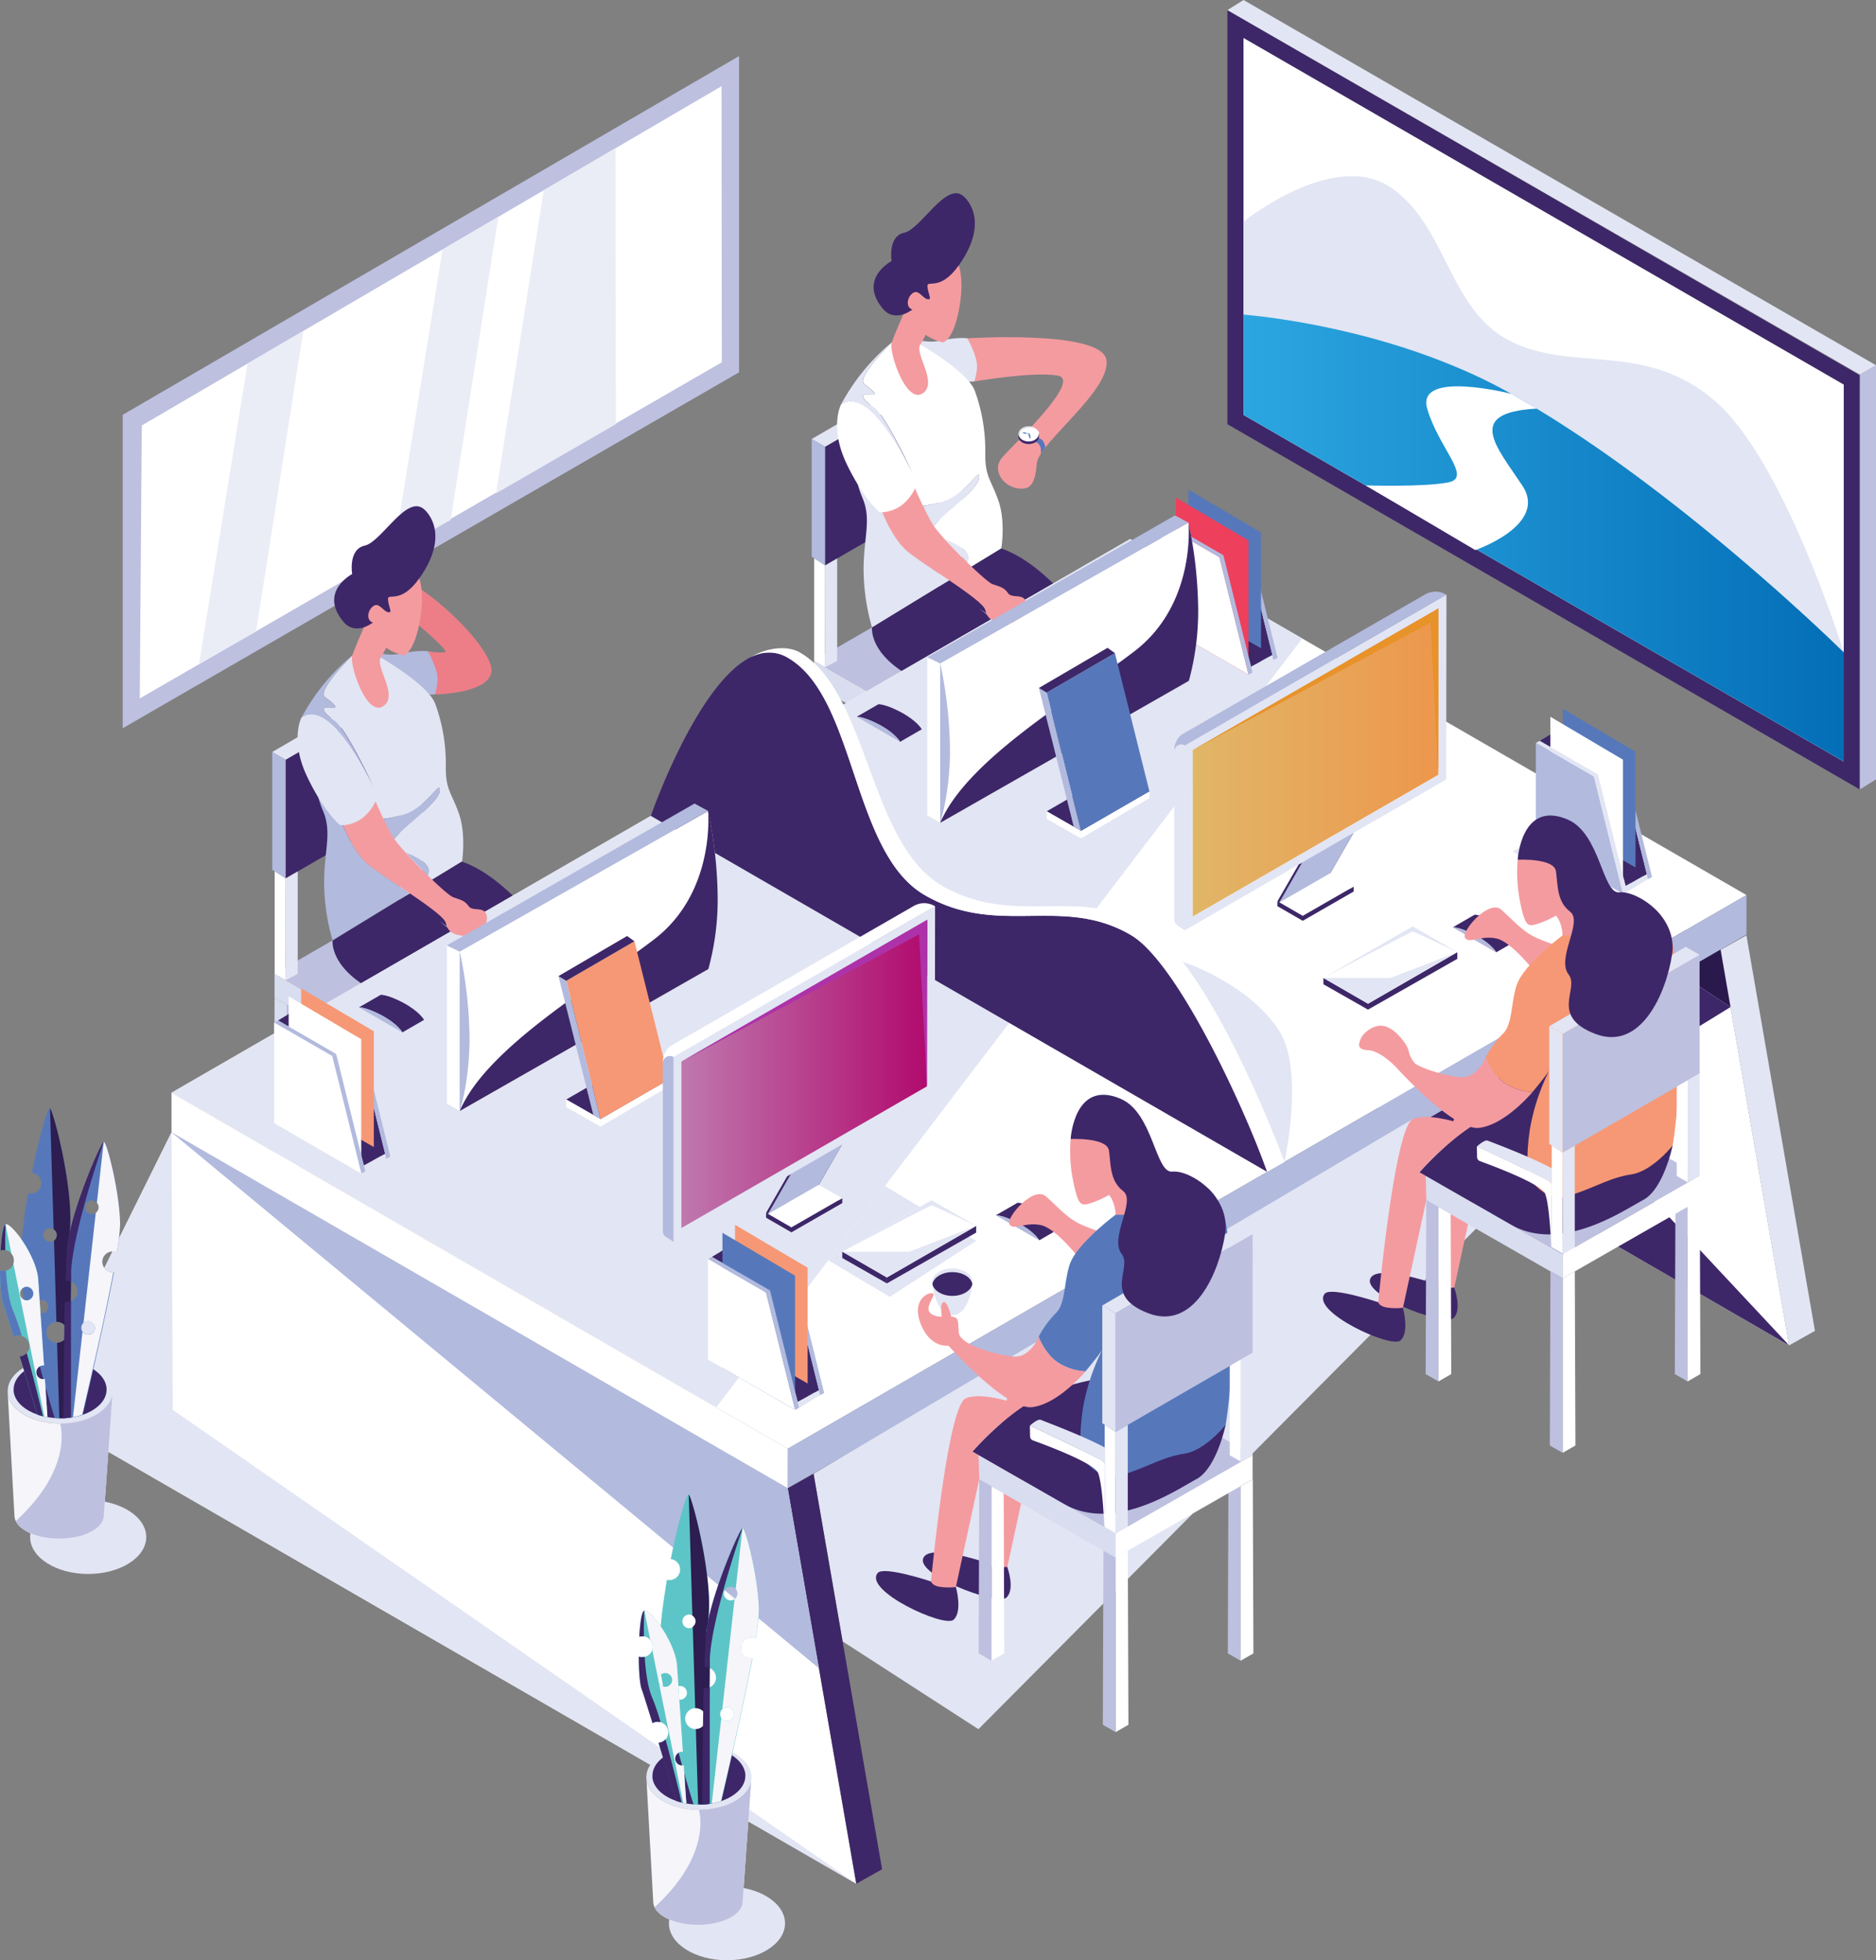 <svg xmlns="http://www.w3.org/2000/svg" xmlns:xlink="http://www.w3.org/1999/xlink" viewBox="0 0 729.29 761.77"><rect x="0" y="0" width="729.29" height="761.77" fill="#808080" stroke="none"/><defs><style>.cls-1{fill:#bdc0df;}.cls-2{fill:#fff;}.cls-3{fill:#eaecf6;}.cls-4{fill:#f49ba0;}.cls-5{fill:#d8ddef;}.cls-6{fill:#3d2768;}.cls-7{fill:#e2e5f3;}.cls-8{fill:#b2bade;}.cls-9{fill:#ed7e87;}.cls-10{fill:#2a194c;}.cls-11{fill:#5678bb;}.cls-12{fill:url(#名称未設定グラデーション_11);}.cls-13{fill:#ee3f5c;}.cls-14{fill:#f69875;}.cls-15{fill:url(#名称未設定グラデーション_39);}.cls-16{fill:#ad32aa;}.cls-17{fill:url(#名称未設定グラデーション_16);}.cls-18{fill:#e8922a;}.cls-19{fill:#f5f5fa;}.cls-20{fill:#5dc5c7;}.cls-21{fill:#2d1d50;}</style><linearGradient id="名称未設定グラデーション_11" x1="483.42" y1="208.98" x2="716.75" y2="208.98" gradientUnits="userSpaceOnUse"><stop offset="0" stop-color="#2ca6e0"/><stop offset="1" stop-color="#036eb7"/></linearGradient><linearGradient id="名称未設定グラデーション_39" x1="264.9" y1="417.35" x2="360.41" y2="417.35" gradientUnits="userSpaceOnUse"><stop offset="0" stop-color="#bf78ae"/><stop offset="1" stop-color="#b10b6e"/></linearGradient><linearGradient id="名称未設定グラデーション_16" x1="463.69" y1="296.29" x2="559.2" y2="296.29" gradientUnits="userSpaceOnUse"><stop offset="0" stop-color="#e1b667"/><stop offset="1" stop-color="#ed974d"/></linearGradient></defs><title>アセット 1</title><g id="レイヤー_2" data-name="レイヤー 2"><g id="Layer_1" data-name="Layer 1"><polygon class="cls-1" points="287.31 21.79 287.31 144.68 47.71 283 47.71 161.19 287.31 21.79"/><polygon class="cls-2" points="280.5 33.49 280.6 140.79 54.33 271.42 55.12 165.34 280.5 33.49"/><polygon class="cls-3" points="239.3 57.55 239.4 164.85 192.85 191.72 211.39 73.88 239.3 57.55"/><polygon class="cls-3" points="193.72 84.21 175.19 202.06 153.07 214.55 172.06 96.92 193.72 84.21"/><polygon class="cls-3" points="117.89 128.61 99.52 245.45 77.4 257.94 96.24 141.28 117.89 128.61"/><path class="cls-4" d="M376.09,131.47s51.88-3.32,54,8.29-26.32,32.49-27,40.17-2.14,10.64-7.5,9.85-10.45-6.94-5.82-12.22,30.9-29.85,21.49-31.59-32.55,2.27-32.55,2.27Z"/><polygon class="cls-1" points="422.95 256.83 369.7 287.27 316.45 256.83 369.7 226.09 422.95 256.83"/><polygon class="cls-5" points="316.45 256.83 316.45 266.13 369.7 296.62 369.7 287.27 316.45 256.83"/><polygon class="cls-6" points="373.96 142.86 320.73 173.61 320.73 219.73 373.97 188.99 373.96 142.86"/><polygon class="cls-7" points="373.96 142.86 368.6 139.76 315.54 170.61 320.73 173.61 373.96 142.86"/><polygon class="cls-8" points="315.54 170.61 315.54 216.35 320.73 219.73 320.73 173.61 315.54 170.61"/><polygon class="cls-7" points="373.97 188.99 373.97 228.81 369.31 231.23 369.31 191.68 373.97 188.99"/><polygon class="cls-2" points="365.07 194.12 365.07 228.81 369.31 231.23 369.31 191.67 365.07 194.12"/><polygon class="cls-7" points="325.45 217.02 325.45 256.84 320.79 259.26 320.73 219.73 325.45 217.02"/><polygon class="cls-2" points="316.49 216.97 316.49 256.83 320.73 259.25 320.73 219.73 316.49 216.97"/><path class="cls-7" d="M348.58,129.76s9.84,4.21,16.86,2.65,10.65-.94,10.65-.94,4.07,7.33,3.72,11.39-1.11,5.38-1.11,5.38-7.42.34-7.88.33-14.34-8.5-14.34-8.5Z"/><path class="cls-2" d="M388.12,194.54c-2.85-8.15-5.23-9.23-5.1-18.46A67.8,67.8,0,0,0,379,152c-2.55-7.4-21.24-18.14-21.24-18.14l-11.06-.81,0,0c-.74.73-13.88,13.85-10.68,16.2s5.93,4.58,2.27,4.1-4.06,1.09,1.36,4.92c4.24,3,12.1,19.17,15.34,26.15-4.43-9.15-17.75-34.23-28-27.19,0,0,.38,2.27,1,5.71,1.25,6.78,3.47,18.11,5.63,25.48l11.59,5L343.07,199s3.51,9.26,8.74,14.31c2.59,2.5,10,7.32,17,12-.66.53-1.29,1-1.86,1.4l2.06-1.26,8.72-5.32,11.52-7S391,202.68,388.12,194.54Zm-20.68,15.18c4.93,2,10.55,4.7,8.52,8.79C373,215.68,370,212.52,367.44,209.72ZM380.62,186c-.59,4.4-13.74,13.33-17.59,18.41a13.6,13.6,0,0,1-.77-1.17c-1.17-2-2.4-4.43-3.45-6.64h0a53.68,53.68,0,0,0,7.63-1.65C375.84,192.28,381.38,180.26,380.62,186Z"/><path class="cls-4" d="M351.21,122.11s-3.32,7.46-4.54,11,5.4,23.68,11.84,19.85-3-15.36-.78-19a36.63,36.63,0,0,0,3.07-6l-4-8.54-3.79-.83Z"/><path class="cls-4" d="M372.71,103.14s2.35,5.88,0,17.64-6.14,12.28-6.14,12.28a20.63,20.63,0,0,1-11.88-7.85c-5-6.65-3.94-11.09-3.94-11.09l2.1-11,12.67-3.65Z"/><path class="cls-6" d="M374.54,76.23s11.1,8.76-1.83,26.91c-7.56,10.61-12.54,5.1-12.15,8.36s1.9,5.1,0,4.77-3.5-4.11-5.85-2.28-2.48,5.74,0,6.27c0,0-6.76,5.51-11.61-.4-9.53-11.62,3.51-18.42,3.51-18.42s-1.63-9.61,4.9-11S367.74,70.36,374.54,76.23Z"/><path class="cls-4" d="M355.71,189.77s0,0,0,0a18,18,0,0,1-4.08,5.61,14.11,14.11,0,0,1-8.56,3.65l2.06-5.53,2.15-5.77Z"/><path class="cls-7" d="M355.27,185.19c-4-8.44-17.81-35.16-28.37-27.92a81.41,81.41,0,0,1,19.73-24.18c-.74.73-13.88,13.85-10.68,16.2s5.93,4.58,2.27,4.1-4.06,1.09,1.36,4.92C344,161.41,352.26,178.68,355.27,185.19Z"/><path class="cls-7" d="M368.81,225.39c-.66.53-1.29,1-1.86,1.4l-4.8,2.93h0L339,243.84a82.62,82.62,0,0,1-3.28-23.13c.13-12.41,3.13-19.08-.53-27.44a44.65,44.65,0,0,1-1.67-4.81l11.59,5L343.07,199s3.51,9.26,8.74,14.31C354.4,215.85,361.84,220.67,368.81,225.39Z"/><path class="cls-7" d="M380.62,186c-.59,4.4-13.74,13.33-17.59,18.41a13.6,13.6,0,0,1-.77-1.17c-1.17-2-2.4-4.43-3.45-6.64h0a53.68,53.68,0,0,0,7.63-1.65C375.84,192.28,381.38,180.26,380.62,186Z"/><path class="cls-2" d="M356.41,187.68a9.4,9.4,0,0,1-.7,2.09s0,0,0,0a18,18,0,0,1-4.08,5.61,14.11,14.11,0,0,1-8.56,3.65h0c-.74,0-1.19,0-1.19,0s-3.66-3-8.34-10.61A91.87,91.87,0,0,1,329,180c-4-8.54-3.92-15.09-3.22-18.92a14,14,0,0,1,1.13-3.79c10.56-7.24,24.34,19.48,28.37,27.92.49,1.05.83,1.81,1,2.2l.05.12A1.47,1.47,0,0,0,356.41,187.68Z"/><polygon class="cls-5" points="321.19 268.83 321.19 336.64 316.21 333.77 316.45 266.12 321.19 268.83"/><path class="cls-6" d="M339,243.84s-1.17,9.21,13,17.88,24.65,11.5,28.63,19.31l23.79-13.86s-2.23-10.27-9.37-17.86a111,111,0,0,0-14.42-12.8S409.34,255,412.14,263l17.94-10.67s-20-32.2-40.83-39.17Z"/><path class="cls-7" d="M376,218.51l-8.52-8.79a26.51,26.51,0,0,1,6.66,3.46C376.36,215.09,377.06,216.31,376,218.51Z"/><path class="cls-9" d="M169,269.87s20.24-.17,22-8.48-24-34-39.89-38.91-.24,10.65-.24,10.65,25,20,22.1,20.39a25.79,25.79,0,0,1-6.57-.42Z"/><polygon class="cls-1" points="213.23 378.46 159.99 408.9 106.73 378.46 159.98 347.72 213.23 378.46"/><polygon class="cls-5" points="106.73 378.46 106.73 387.76 159.98 418.25 159.99 408.9 106.73 378.46"/><polygon class="cls-6" points="164.25 264.49 111.02 295.24 111.02 341.36 164.26 310.62 164.25 264.49"/><polygon class="cls-7" points="164.25 264.49 158.88 261.39 105.82 292.24 111.02 295.24 164.25 264.49"/><polygon class="cls-8" points="105.82 292.24 105.82 337.98 111.02 341.36 111.02 295.24 105.82 292.24"/><polygon class="cls-7" points="164.26 310.62 164.26 350.44 159.59 352.86 159.59 313.31 164.26 310.62"/><polygon class="cls-2" points="155.36 315.75 155.36 350.45 159.59 352.86 159.59 313.3 155.36 315.75"/><polygon class="cls-7" points="115.74 338.65 115.74 378.47 111.07 380.89 111.02 341.36 115.74 338.65"/><polygon class="cls-2" points="106.77 338.6 106.77 378.47 111.01 380.88 111.02 341.36 106.77 338.6"/><path class="cls-8" d="M138.86,251.39s9.84,4.21,16.86,2.65,10.65-.94,10.65-.94,4.08,7.33,3.73,11.39-1.12,5.38-1.12,5.38-7.42.35-7.88.33-14.34-8.5-14.34-8.5Z"/><path class="cls-7" d="M178.41,316.17c-2.86-8.14-5.24-9.23-5.1-18.46a68,68,0,0,0-4.06-24.07C166.7,266.24,148,255.5,148,255.5L137,254.69l0,0c-.74.73-13.89,13.86-10.68,16.2s5.92,4.58,2.27,4.1-4.07,1.09,1.35,4.93c4.25,3,12.11,19.16,15.35,26.14-4.44-9.15-17.76-34.23-28-27.19,0,0,.37,2.27,1,5.71,1.26,6.78,3.47,18.11,5.63,25.48l11.59,5.05-2.06,5.53s3.52,9.26,8.74,14.31c2.59,2.5,10,7.32,17,12-.65.52-1.28,1-1.86,1.4l2.06-1.27,8.73-5.32,11.51-7S181.25,324.31,178.41,316.17Zm-20.69,15.18c4.94,2,10.55,4.7,8.52,8.79C163.33,337.31,160.25,334.15,157.72,331.35Zm13.18-23.71c-.58,4.4-13.74,13.33-17.59,18.41a13.6,13.6,0,0,1-.77-1.17c-1.17-2-2.39-4.43-3.45-6.63h0a55.36,55.36,0,0,0,7.63-1.66C166.13,313.91,171.67,301.89,170.9,307.64Z"/><path class="cls-4" d="M141.49,243.74s-3.32,7.46-4.54,10.95,5.4,23.69,11.85,19.85-3-15.36-.79-19a36.63,36.63,0,0,0,3.07-6l-4-8.53-3.8-.84Z"/><path class="cls-4" d="M163,224.77s2.35,5.88,0,17.64-6.14,12.28-6.14,12.28A20.66,20.66,0,0,1,145,246.84c-5-6.65-3.94-11.09-3.94-11.09l2.11-11,12.67-3.65Z"/><path class="cls-6" d="M164.82,197.87s11.1,8.75-1.83,26.9c-7.56,10.61-12.54,5.1-12.15,8.36s1.9,5.1,0,4.77-3.49-4.11-5.85-2.28-2.48,5.74,0,6.27c0,0-6.76,5.52-11.6-.4-9.54-11.62,3.51-18.41,3.51-18.41s-1.64-9.61,4.9-11.05S158,192,164.82,197.87Z"/><path class="cls-4" d="M146,311.4s0,0,0,0a18,18,0,0,1-4.08,5.61,14,14,0,0,1-8.56,3.65l2.06-5.53,2.16-5.77Z"/><path class="cls-8" d="M145.55,306.82c-4-8.44-17.81-35.16-28.36-27.92a81.57,81.57,0,0,1,19.73-24.18c-.74.73-13.89,13.86-10.68,16.2s5.92,4.58,2.27,4.1-4.07,1.09,1.35,4.93C134.25,283,142.54,300.31,145.55,306.82Z"/><path class="cls-8" d="M159.09,347c-.65.52-1.28,1-1.86,1.4l-4.79,2.92h0L129.3,365.47A82.62,82.62,0,0,1,126,342.34c.13-12.41,3.13-19.08-.52-27.44a42.35,42.35,0,0,1-1.68-4.81l11.59,5.05-2.06,5.53s3.52,9.26,8.74,14.31C144.68,337.48,152.12,342.3,159.09,347Z"/><path class="cls-8" d="M170.9,307.64c-.58,4.4-13.74,13.33-17.59,18.41a13.6,13.6,0,0,1-.77-1.17c-1.17-2-2.39-4.43-3.45-6.63h0a55.36,55.36,0,0,0,7.63-1.66C166.13,313.91,171.67,301.89,170.9,307.64Z"/><path class="cls-7" d="M146.69,309.31a9.22,9.22,0,0,1-.7,2.09s0,0,0,0a18,18,0,0,1-4.08,5.61,14,14,0,0,1-8.56,3.65h0c-.74,0-1.19,0-1.19,0s-3.65-3-8.34-10.61a92,92,0,0,1-4.54-8.48c-4-8.54-3.93-15.09-3.23-18.92a14.24,14.24,0,0,1,1.14-3.79c10.55-7.24,24.34,19.48,28.36,27.92.49,1.05.84,1.81,1,2.2l.06.12Z"/><polygon class="cls-1" points="111.47 390.46 111.47 458.27 116.45 455.4 116.22 393.19 111.47 390.46"/><polygon class="cls-5" points="111.47 390.46 111.47 458.27 106.5 455.4 106.74 387.75 111.47 390.46"/><path class="cls-6" d="M129.3,365.47s-1.17,9.21,13,17.88,24.66,11.5,28.63,19.32l23.79-13.87s-2.23-10.27-9.37-17.86a110.27,110.27,0,0,0-14.42-12.8s28.72,18.46,31.52,26.51L220.36,374s-20-32.2-40.83-39.17Z"/><path class="cls-8" d="M166.24,340.14l-8.52-8.79a26.5,26.5,0,0,1,6.67,3.46C166.64,336.72,167.34,337.94,166.24,340.14Z"/><path class="cls-6" d="M187.19,433.53s-3.56,8,11.52,17,19.5,6.62,22.29,3-12.49-22.07-12.49-22.07l-10.67-3.36Z"/><polygon class="cls-1" points="135.69 384.64 135.69 452.45 140.66 449.58 140.44 387.37 135.69 384.64"/><path class="cls-6" d="M144.06,457.19s-3.56,7.95,11.51,17,19.51,6.62,22.29,3-12.49-22.07-12.49-22.07l-10.67-3.36Z"/><polygon class="cls-2" points="668.88 369.13 695.52 522.82 376.04 338.37 429.32 230.83 668.88 369.13"/><polygon class="cls-7" points="705.56 517.19 695.52 522.82 668.88 369.13 678.92 363.5 705.56 517.19"/><polygon class="cls-10" points="429.32 230.83 672.73 391.35 668.88 369.13 429.32 230.83"/><polygon class="cls-2" points="66.65 424.67 306.24 562.99 678.92 347.82 439.32 209.49 66.65 424.67"/><path class="cls-7" d="M66.67,424.65S278.42,546.91,278.42,546.91L506.23,248.12l-66.91-38.63Z"/><polygon class="cls-2" points="66.67 424.65 66.67 440.05 306.23 578.35 306.26 562.98 66.67 424.65"/><polygon class="cls-8" points="306.23 578.35 678.93 363.18 678.94 347.81 306.26 562.98 306.23 578.35"/><path class="cls-7" d="M485.46,436.67,317.18,339.51l-51.5-29.73s11.39-32.8,26.71-51.24h0a57.32,57.32,0,0,1,4.44-4.78,14.07,14.07,0,0,1,9.46,1.86c26.62,15.37,24.7,75.73,53.19,92.21s53.24,0,79.86,15.35C457.52,373.66,475.74,412.88,485.46,436.67Z"/><path class="cls-6" d="M492.62,455.41,338.74,366.56,253,317.05s17.76-51.11,38.75-61.62l.07,0a18,18,0,0,1,5-1.65,14.07,14.07,0,0,1,9.46,1.86c26.62,15.37,24.7,75.73,53.19,92.21s53.24,0,79.86,15.35c18.18,10.49,36.4,49.71,46.12,73.5C489.84,447.44,492.5,455,492.62,455.41Z"/><polygon class="cls-6" points="672.73 391.35 609.12 430.45 695.52 522.82 548.97 438.21 652.85 378.24 672.73 391.35"/><polygon class="cls-7" points="322 489.75 345.89 503.98 379.48 482.2 344.01 460.88 326.39 483.99 324.11 486.98 322 489.75"/><path class="cls-7" d="M499.34,451.56s7.79-35.48-1.95-50.79c-11.93-18.77-37.68-27.06-37.68-27.06l10.36,24.55Z"/><path class="cls-2" d="M499.34,451.56l-6.72,3.85c-9.22-25.71-35.1-81.75-53.28-92.24-26.62-15.36-51.38,1.12-79.86-15.35S332.91,271,306.29,255.61a14.07,14.07,0,0,0-9.46-1.86,18,18,0,0,0-5,1.65h0l.47-.26h0c5.18-3.07,13.29-4.69,18.69-1.56,26.63,15.37,26.73,74.13,55.21,90.6s53.47-.36,79.34,15.67S498.93,450.37,499.34,451.56Z"/><path class="cls-4" d="M181.8,363.89c-4.79-.52-7.49-1-8.49-5.22-.51-2.09-7-6.75-14-11.51a1.37,1.37,0,0,0-.2-.13c-7-4.73-14.41-9.55-17-12-5.1-4.94-8.57-13.88-8.74-14.3h0a14,14,0,0,0,8.56-3.65,18,18,0,0,0,4.08-5.61c.1.23,1.4,3.28,3.1,6.83h0c1.06,2.2,2.28,4.6,3.45,6.63a13.6,13.6,0,0,0,.77,1.17c1,1.42,2.58,3.26,4.41,5.3,2.53,2.8,5.61,6,8.52,8.79.6.58,1.19,1.16,1.78,1.7,3.75,3.57,7,6.33,8,6.72,2.79,1.05,4.53,1.22,6.1,3.49s6.1,0,7,3.48S186.6,364.42,181.8,363.89Z"/><path class="cls-4" d="M391.52,242.26c-4.8-.52-7.49-1-8.5-5.22-.5-2.09-7-6.75-14-11.51l-.2-.14c-7-4.72-14.41-9.54-17-12-5.1-4.94-8.57-13.88-8.74-14.3h0a14.11,14.11,0,0,0,8.56-3.65,18,18,0,0,0,4.08-5.61c.1.23,1.4,3.28,3.1,6.82h0c1.05,2.21,2.28,4.61,3.45,6.64a13.6,13.6,0,0,0,.77,1.17,64.88,64.88,0,0,0,4.41,5.3c2.53,2.8,5.6,6,8.52,8.79.59.58,1.19,1.16,1.77,1.7,3.76,3.56,7,6.32,8,6.72,2.79,1,4.53,1.22,6.09,3.49s6.11,0,7.05,3.48S396.31,242.78,391.52,242.26Z"/><path class="cls-7" d="M403.74,167.81a4.21,4.21,0,0,0-3.6-1.71c-2.18,0-4,1.32-4,3a1.86,1.86,0,0,0,.06.48,1.18,1.18,0,0,0,.11.35,2.24,2.24,0,0,1-.33-.78,2,2,0,0,1-.06-.49c0-1.63,1.78-3,4-3A4,4,0,0,1,403.74,167.81Z"/><path class="cls-2" d="M403.89,168.61a2.53,2.53,0,0,1-.33,1.19,3.79,3.79,0,0,1-2.54,1.66,5.62,5.62,0,0,1-1.1.11,4.74,4.74,0,0,1-2.66-.77,3.29,3.29,0,0,1-.81-.76h0c0-.06-.07-.1-.09-.15a1.18,1.18,0,0,1-.11-.35,1.86,1.86,0,0,1-.06-.48c0-1.63,1.78-3,4-3a4.21,4.21,0,0,1,3.6,1.71A2.15,2.15,0,0,1,403.89,168.61Z"/><path class="cls-11" d="M402.58,171.77s2.6.62,2,4.59c0,0,1.44-2,1.77-2.45,0,0-.16-3.24-2.79-3.75Z"/><path class="cls-6" d="M403.89,168.61v1c0,1.63-1.77,2.95-4,2.95s-4-1.32-4-2.95v-1a2,2,0,0,0,.06.49,2.44,2.44,0,0,0,.42.93h0a3.29,3.29,0,0,0,.81.76,4.74,4.74,0,0,0,2.66.77,5.62,5.62,0,0,0,1.1-.11,3.79,3.79,0,0,0,2.54-1.66,2.53,2.53,0,0,0,.33-1.19Z"/><path class="cls-11" d="M396.76,171.35s-.69-.37-1.05,0l.58-.6A2.85,2.85,0,0,0,396.76,171.35Z"/><path class="cls-11" d="M397.52,168.07a2.17,2.17,0,0,1,.66-.06,1.55,1.55,0,0,1,.63.16,1.63,1.63,0,0,0,.61.23,4.82,4.82,0,0,0,.66,0h.09l.07.14a3.52,3.52,0,0,1,.33,2h-.05a3.49,3.49,0,0,1-.68-1.91l.15.15a3.46,3.46,0,0,0-.6-.25,1.77,1.77,0,0,0-.65,0,1.37,1.37,0,0,1-.64-.1,2.14,2.14,0,0,1-.6-.31Z"/><path class="cls-6" d="M723,306.79,477.15,164.85V3.92L723,145.85ZM483.42,161.23l233.33,134.7V149.47L483.42,14.78Z"/><polygon class="cls-2" points="483.42 14.78 483.42 161.23 716.75 295.93 716.75 149.47 483.42 14.78"/><polygon class="cls-1" points="723.02 306.79 729.29 302.87 729.29 141.94 723.02 145.56 723.02 306.79"/><polygon class="cls-7" points="729.29 141.94 483.42 0 477.15 3.92 723.02 145.56 729.29 141.94"/><path class="cls-12" d="M716.75,253.46v42.47L483.42,161.23v-39a81.17,81.17,0,0,1,15.15.26c17.27,1.57,48.44,7.85,89,30.53,63.11,35.32,128.17,99.41,129.19,100.41Z"/><path class="cls-2" d="M587.55,153.05s-37.12-9.48-32.73,5.74,17.44,26.66,8.47,28.61-32.39,1.24-32.39,1.24l42.62,25.13S602,204,591.77,188.64s-22.31-28.35,5.66-29.85Z"/><path class="cls-7" d="M716.74,253.45c-1-1-66.08-65.09-129.19-100.41-40.54-22.68-86.86-29.23-104.13-30.79V86.12s35-28.19,57.13-13.34,22.42,48,47,60,52.07-.24,79.09,23C693.46,178.72,716.38,252.3,716.74,253.45Z"/><polygon class="cls-7" points="327.56 637.86 380.36 671.97 594.15 457 549.21 434.87 316.27 572.72 327.56 637.86"/><polygon class="cls-6" points="461.21 197.76 483.8 210.8 495.11 256.43 461.21 236.88 461.21 197.76"/><polygon class="cls-8" points="461.21 197.76 462.75 196.98 485.33 210.02 483.8 210.8 461.21 197.76"/><polygon class="cls-8" points="483.8 210.8 495.11 256.43 496.65 255.65 485.33 210.02 483.8 210.8"/><polygon class="cls-11" points="462 201.99 462 190.26 490.22 206.93 490.22 259.07 462 242.76 462 201.99"/><polygon class="cls-6" points="453.01 202.72 461.21 197.76 461.21 207.45 453.01 202.72"/><polygon class="cls-7" points="486.34 259.1 494.6 254.45 495.1 256.41 486.93 261.41 486.34 259.1"/><polygon class="cls-6" points="494.62 254.47 483.62 248.12 484.06 249.88 486.34 259.07 494.62 254.47"/><polygon class="cls-13" points="457.11 205.09 457.11 193.35 485.33 210.02 485.33 262.17 457.11 245.85 457.11 205.09"/><polygon class="cls-2" points="451.47 203.5 474.06 216.54 485.37 262.17 451.47 242.62 451.47 203.5"/><polygon class="cls-8" points="474.06 216.54 485.37 262.17 486.91 261.39 475.6 215.76 474.06 216.54"/><polygon class="cls-8" points="451.47 203.5 453.01 202.72 475.6 215.76 474.06 216.54 451.47 203.5"/><path class="cls-7" d="M182.52,403.24c0,17.06-3.79,28.49-3.79,28.49V369.81A168.94,168.94,0,0,1,182.52,403.24Z"/><polygon class="cls-2" points="178.74 431.74 173.71 428.86 173.71 367.39 178.74 369.81 178.74 431.74"/><polygon class="cls-8" points="275.24 315.11 178.74 369.81 173.71 367.39 270 312.27 275.24 315.11"/><path class="cls-7" d="M182.52,403.24c0,17.06-3.79,28.49-3.79,28.49V369.81A168.94,168.94,0,0,1,182.52,403.24Z"/><path class="cls-2" d="M279,348.53a102.4,102.4,0,0,1-3.61,28l-.15.51v-.37l-96.52,55.09v0c.22-.69,3.77-11.93,3.77-28.46a169.36,169.36,0,0,0-3.77-33.43l96.51-54.7A169.33,169.33,0,0,1,279,348.53Z"/><path class="cls-8" d="M182.52,403.24c0,17.06-3.79,28.49-3.79,28.49V369.81A168.94,168.94,0,0,1,182.52,403.24Z"/><path class="cls-6" d="M279,348.53a102.4,102.4,0,0,1-3.61,28l-.16.14-96.52,55.09v0C189.21,407,230.32,383.45,254.35,365s20.9-49.9,20.9-49.9A169.33,169.33,0,0,1,279,348.53Z"/><polygon class="cls-6" points="233.44 434.89 220.13 427.27 246.75 411.9 260.06 419.52 233.44 434.89"/><polygon class="cls-2" points="220.13 427.27 220.13 430.23 233.44 437.8 233.44 434.89 220.13 427.27"/><polygon class="cls-2" points="233.44 437.8 260.06 422.19 260.06 419.52 233.44 434.89 233.44 437.8"/><polygon class="cls-14" points="220.13 381.16 233.44 434.89 260.06 419.52 246.64 365.79 220.13 381.16"/><polygon class="cls-8" points="220.13 381.16 217.09 379.33 230.65 433.29 233.44 434.89 220.13 381.16"/><polygon class="cls-6" points="217.09 379.33 243.78 363.74 246.64 365.79 220.13 381.16 217.09 379.33"/><path class="cls-7" d="M369.29,291.25c0,17.06-3.79,28.5-3.79,28.5V257.82A168.94,168.94,0,0,1,369.29,291.25Z"/><polygon class="cls-2" points="365.51 319.75 360.48 316.88 360.48 255.4 365.51 257.82 365.51 319.75"/><polygon class="cls-8" points="462.01 203.12 365.51 257.82 360.48 255.4 456.77 200.28 462.01 203.12"/><path class="cls-7" d="M369.29,291.25c0,17.06-3.79,28.5-3.79,28.5V257.82A168.94,168.94,0,0,1,369.29,291.25Z"/><path class="cls-2" d="M465.79,236.54a103.19,103.19,0,0,1-3.6,28c-.09.27-.14.43-.16.5v-.37l-96.52,55.1s0,0,0,0c.22-.69,3.77-11.93,3.77-28.46a169.36,169.36,0,0,0-3.77-33.43L462,203.12A169.46,169.46,0,0,1,465.79,236.54Z"/><path class="cls-8" d="M369.29,291.25c0,17.06-3.79,28.5-3.79,28.5V257.82A168.94,168.94,0,0,1,369.29,291.25Z"/><path class="cls-6" d="M465.79,236.54a103.19,103.19,0,0,1-3.6,28,1.22,1.22,0,0,0-.17.13l-96.52,55.1s0,0,0,0C376,295,417.09,271.47,441.12,253s20.9-49.9,20.9-49.9A169.46,169.46,0,0,1,465.79,236.54Z"/><polygon class="cls-6" points="420.21 322.9 406.9 315.28 433.52 299.91 446.83 307.53 420.21 322.9"/><polygon class="cls-2" points="406.9 315.28 406.9 318.24 420.21 325.81 420.21 322.9 406.9 315.28"/><polygon class="cls-2" points="420.21 325.81 446.83 310.2 446.83 307.53 420.21 322.9 420.21 325.81"/><polygon class="cls-11" points="406.9 269.17 420.21 322.9 446.83 307.53 433.41 253.8 406.9 269.17"/><polygon class="cls-8" points="406.9 269.17 403.86 267.35 417.42 321.3 420.21 322.9 406.9 269.17"/><polygon class="cls-6" points="403.86 267.35 430.55 251.75 433.41 253.8 406.9 269.17 403.86 267.35"/><polygon class="cls-6" points="307.57 456.04 297.8 473.15 307.65 478.84 327.44 467.47 317.54 461.8 327.36 444.76 307.57 456.04"/><polygon class="cls-2" points="297.8 471.34 317.54 459.98 327.44 465.65 307.65 477.02 297.8 471.34"/><polygon class="cls-6" points="297.8 471.34 297.8 473.15 307.65 478.84 307.65 477.02 297.8 471.34"/><polygon class="cls-6" points="307.65 477.02 327.44 465.65 327.44 467.47 307.65 478.84 307.65 477.02"/><polygon class="cls-6" points="297.8 471.34 306.12 456.91 307.57 456.04 298.6 471.75 297.8 471.34"/><polygon class="cls-8" points="298.6 471.75 318.33 460.39 327.36 444.76 307.57 456.04 298.6 471.75"/><path class="cls-7" d="M261.81,482.57V410.74l101.7-58.61L363.42,424l-.77.44Zm3.1-70v64.68l95.43-55,.08-64.68Z"/><path class="cls-8" d="M261.81,410.74v71.83l-2.9-1.88a2.68,2.68,0,0,1-1.23-2.26V413a2.7,2.7,0,0,1,4.1-2.31Z"/><path class="cls-2" d="M363.51,352.2,261.82,410.74h0l0,0a2.7,2.7,0,0,0-4.1,2.31,7.85,7.85,0,0,1,2.68-6.37,3.05,3.05,0,0,1,.3-.21l94.51-54.4a8.11,8.11,0,0,1,8.34.15Z"/><polygon class="cls-15" points="264.91 412.53 264.9 477.21 360.33 422.17 360.41 357.49 264.91 412.53"/><polygon class="cls-16" points="264.91 412.53 357.29 363.05 360.33 422.17 360.41 357.49 264.91 412.53"/><polygon class="cls-6" points="506.36 334.98 496.59 352.09 506.44 357.78 526.23 346.4 516.33 340.74 526.15 323.7 506.36 334.98"/><polygon class="cls-2" points="496.59 350.27 516.33 338.92 526.23 344.58 506.44 355.96 496.59 350.27"/><polygon class="cls-6" points="496.59 350.27 496.59 352.09 506.44 357.78 506.44 355.96 496.59 350.27"/><polygon class="cls-6" points="506.44 355.96 526.23 344.58 526.23 346.4 506.44 357.78 506.44 355.96"/><polygon class="cls-6" points="496.59 350.27 504.91 335.85 506.36 334.98 497.39 350.69 496.59 350.27"/><polygon class="cls-8" points="497.39 350.69 517.12 339.33 526.15 323.7 506.36 334.98 497.39 350.69"/><path class="cls-7" d="M460.6,361.51V289.68l101.7-58.61-.09,71.82-.77.45Zm3.1-70v64.68l95.43-55,.08-64.69Z"/><path class="cls-7" d="M460.6,289.67v71.84l-2.89-1.88a2.67,2.67,0,0,1-1.23-2.26V292a2.69,2.69,0,0,1,4.09-2.3Z"/><path class="cls-8" d="M562.3,231.13,460.61,289.68h0a2.69,2.69,0,0,0-4.09,2.3,7.81,7.81,0,0,1,2.67-6.36,3.05,3.05,0,0,1,.3-.21L554,231a8.13,8.13,0,0,1,8.34.15Z"/><polygon class="cls-17" points="463.7 291.47 463.69 356.15 559.12 301.11 559.2 236.43 463.7 291.47"/><polygon class="cls-18" points="463.7 291.47 556.08 241.99 559.12 301.11 559.2 236.43 463.7 291.47"/><polygon class="cls-2" points="514.47 380.04 531.81 390.05 566.52 370.03 549.18 360.02 514.47 380.04"/><polygon class="cls-6" points="514.47 380.04 514.47 382.49 531.81 392.35 531.81 390.05 514.47 380.04"/><polygon class="cls-6" points="531.81 392.35 566.52 372.62 566.52 370.03 531.81 390.05 531.81 392.35"/><polygon class="cls-7" points="514.47 380.04 540.48 380.06 566.52 370.03 531.81 390.05 514.47 380.04"/><path class="cls-7" d="M566.52,370l-17.34-10-34.71,20s34.11-18,34.71-18S566.52,370,566.52,370Z"/><polygon class="cls-2" points="327.44 486.42 344.77 496.43 379.48 476.41 362.15 466.4 327.44 486.42"/><polygon class="cls-6" points="327.44 486.42 327.44 488.87 344.77 498.74 344.77 496.43 327.44 486.42"/><polygon class="cls-6" points="344.77 498.74 379.48 479 379.48 476.41 344.77 496.43 344.77 498.74"/><polygon class="cls-7" points="327.44 486.42 353.44 486.44 379.48 476.41 344.77 496.43 327.44 486.42"/><path class="cls-7" d="M379.48,476.41l-17.33-10-34.71,20s34.1-18,34.71-18S379.48,476.41,379.48,476.41Z"/><polygon class="cls-6" points="284.95 483.48 307.54 496.51 318.85 542.14 284.95 522.6 284.95 483.48"/><polygon class="cls-8" points="284.95 483.48 286.49 482.7 309.08 495.74 307.54 496.51 284.95 483.48"/><polygon class="cls-8" points="307.54 496.51 318.85 542.14 320.39 541.36 309.08 495.74 307.54 496.51"/><polygon class="cls-14" points="285.74 487.71 285.74 475.97 313.96 492.64 313.96 544.79 285.74 528.47 285.74 487.71"/><polygon class="cls-6" points="276.75 488.44 284.95 483.48 284.95 493.17 276.75 488.44"/><polygon class="cls-7" points="310.08 544.81 318.34 540.16 318.84 542.12 310.67 547.12 310.08 544.81"/><polygon class="cls-6" points="318.36 540.18 307.36 533.83 307.8 535.6 310.08 544.79 318.36 540.18"/><polygon class="cls-11" points="280.85 490.8 280.85 479.06 309.08 495.74 309.08 547.88 280.85 531.57 280.85 490.8"/><polygon class="cls-2" points="275.21 489.21 297.8 502.25 309.11 547.88 275.21 528.33 275.21 489.21"/><polygon class="cls-8" points="297.8 502.25 309.11 547.88 310.65 547.1 299.34 501.47 297.8 502.25"/><polygon class="cls-8" points="275.21 489.21 276.75 488.44 299.34 501.47 297.8 502.25 275.21 489.21"/><polygon class="cls-6" points="606.79 282.95 629.37 295.99 640.68 341.62 606.79 322.07 606.79 282.95"/><polygon class="cls-8" points="606.79 282.95 608.33 282.18 630.91 295.21 629.37 295.99 606.79 282.95"/><polygon class="cls-8" points="629.37 295.99 640.68 341.62 642.23 340.84 630.91 295.21 629.37 295.99"/><polygon class="cls-11" points="607.58 287.19 607.58 275.45 635.8 292.12 635.8 344.27 607.58 327.95 607.58 287.19"/><polygon class="cls-6" points="598.59 287.91 606.79 282.95 606.79 292.64 598.59 287.91"/><polygon class="cls-7" points="631.92 344.29 640.18 339.64 640.68 341.6 632.51 346.6 631.92 344.29"/><polygon class="cls-6" points="640.2 339.66 629.2 333.31 629.64 335.08 631.92 344.27 640.2 339.66"/><polygon class="cls-2" points="602.69 290.28 602.69 278.54 630.91 295.21 630.91 347.36 602.69 331.05 602.69 290.28"/><polygon class="cls-8" points="597.05 288.69 619.64 301.73 630.95 347.36 597.05 327.81 597.05 288.69"/><polygon class="cls-7" points="619.64 301.73 630.95 347.36 632.49 346.58 621.18 300.95 619.64 301.73"/><polygon class="cls-7" points="597.05 288.69 598.59 287.91 621.18 300.95 619.64 301.73 597.05 288.69"/><polygon class="cls-6" points="116.3 391.59 138.89 404.63 150.2 450.26 116.3 430.71 116.3 391.59"/><polygon class="cls-8" points="116.3 391.59 117.84 390.81 140.43 403.85 138.89 404.63 116.3 391.59"/><polygon class="cls-8" points="138.89 404.63 150.2 450.26 151.74 449.48 140.43 403.85 138.89 404.63"/><polygon class="cls-14" points="117.09 395.82 117.09 384.09 145.32 400.76 145.32 452.91 117.09 436.59 117.09 395.82"/><polygon class="cls-6" points="108.11 396.55 116.3 391.59 116.3 401.28 108.11 396.55"/><polygon class="cls-7" points="141.44 452.93 149.7 448.28 150.19 450.24 142.02 455.24 141.44 452.93"/><polygon class="cls-6" points="149.72 448.3 138.72 441.95 139.15 443.72 141.43 452.91 149.72 448.3"/><polygon class="cls-2" points="112.21 398.92 112.21 387.18 140.43 403.85 140.43 456 112.21 439.69 112.21 398.92"/><polygon class="cls-2" points="106.57 397.33 129.16 410.37 140.47 456 106.57 436.45 106.57 397.33"/><polygon class="cls-8" points="129.16 410.37 140.47 456 142.01 455.22 130.69 409.59 129.16 410.37"/><polygon class="cls-8" points="106.57 397.33 108.11 396.55 130.69 409.59 129.16 410.37 106.57 397.33"/><polygon class="cls-2" points="306.23 578.35 332.88 732.04 13.39 547.59 66.67 440.05 306.23 578.35"/><polygon class="cls-6" points="342.91 726.41 332.88 732.04 306.23 578.35 316.27 572.72 342.91 726.41"/><polygon class="cls-7" points="66.67 440.05 67.15 547.88 332.88 732.04 13.39 547.59 66.67 440.05"/><polygon class="cls-8" points="66.67 440.05 318.36 648.31 306.23 578.35 66.67 440.05"/><polygon class="cls-7" points="627.3 345.13 620.58 349.24 588.06 330.97 597.05 325.49 597.05 327.81 627.3 345.13"/><ellipse class="cls-7" cx="282.61" cy="747.43" rx="22.57" ry="14.34"/><path class="cls-7" d="M251.26,690.66l.05.86A6.2,6.2,0,0,1,251.26,690.66Z"/><path class="cls-7" d="M292.13,690.66a6.91,6.91,0,0,1-.08,1.11Z"/><path class="cls-7" d="M292.13,690.66l-.08,1.11c-.9,6.47-9.67,11.54-20.36,11.54s-19.67-5.2-20.38-11.79l-.05-.86c0-7,9.15-12.65,20.43-12.65S292.13,683.67,292.13,690.66Z"/><path class="cls-19" d="M292.05,691.77,288.69,739c0,5-7.78,9-17.37,9-8.15,0-15-2.9-16.86-6.82a5,5,0,0,1-.52-2.18l-2.63-47.52c.71,6.58,9.56,11.79,20.38,11.79S291.15,698.23,292.05,691.77Z"/><path class="cls-6" d="M289.76,690.07l-.07,1c-.54,3.83-4.18,7.1-9.37,8.85a26,26,0,0,1-5.75,1.21c-.52.06-1,.09-1.58.12s-.87,0-1.31,0c-.72,0-1.43,0-2.13-.08a27.22,27.22,0,0,1-2.77-.34,24.3,24.3,0,0,1-3.91-1c-5.2-1.79-8.81-5.13-9.23-9l0-.77c0-2.7,1.56-5.19,4.14-7.13a19.46,19.46,0,0,1,5.81-2.86c.58-.18,1.18-.34,1.8-.49a28.48,28.48,0,0,1,6.33-.7c.51,0,1,0,1.52,0,.69,0,1.38.09,2.05.18a23,23,0,0,1,9.17,3C287.72,684.16,289.76,687,289.76,690.07Z"/><path class="cls-20" d="M275.91,646c0-2.66-2.33-7.83-1-13.86,3.42-15.39-5.79-50.35-7.15-51.26-.86-.57-4.18,10.8-7,25a3.68,3.68,0,0,1,1.23.33,4.08,4.08,0,0,1-1.67,7.8,4.48,4.48,0,0,1-.64,0l-.42-.09c-1,6.06-1.92,12.31-2.44,18.15-.6,6.87-.71,13.16,0,17.89a302.43,302.43,0,0,0,6.73,30.19c.84,3.15,1.67,6.13,2.42,8.78,2,7.18,3.58,12.08,3.58,12.08v.25c.61,0,1.22.07,1.84.07h.29c.44,0,.88,0,1.31,0s1.06-.06,1.58-.12c.08-2.39.38-11.62.68-22C275.61,666.28,276,651.68,275.91,646Zm-8.15-18.57a2.65,2.65,0,0,1,1.42.41,2.84,2.84,0,0,1,.59.5h0a2.65,2.65,0,0,1-.44,3.9h0a2.59,2.59,0,0,1-1.55.5,2.67,2.67,0,0,1,0-5.33ZM265.94,660h0a2.66,2.66,0,1,1,.44-3.91h0a2.65,2.65,0,0,1-.44,3.9Zm6.15,11.59a4,4,0,0,1-1.58.35h-.09a3.39,3.39,0,0,1-.64-.05,4.08,4.08,0,0,1,.24-8.08h.4a4.08,4.08,0,0,1,1.67,7.8Z"/><path class="cls-20" d="M292.19,636.36a4.09,4.09,0,0,1,1.6.33,77.3,77.3,0,0,0,1.27-10.79c-.05-11.32-4.7-30.5-6.19-32-.08-.07-.14-.1-.2-.09h0c-1.17.38-11.36,23.75-13.76,38.25-.15.91-.27,1.79-.35,2.62l0,.27c0,.15,0,.29,0,.45-.11,1.24-.22,2.78-.31,4.55,0,.34,0,.68-.05,1s-.05.8-.06,1.21L274,643.4c0,.84-.07,1.73-.1,2.64,0,.42,0,.84-.05,1.26,0,.19,0,.39,0,.59a2.75,2.75,0,0,1,.41,0,4,4,0,0,1,1.66.35,4.07,4.07,0,0,1,0,7.44,4,4,0,0,1-1.66.36,4.48,4.48,0,0,1-.64,0c-.06,2.27-.11,4.63-.15,7l0,1.44c-.08,3.84-.14,7.75-.19,11.61,0,.48,0,1,0,1.44s0,1,0,1.44c-.11,8.53-.18,16.54-.21,22.31.54,0,1.06-.06,1.58-.12s.9-.1,1.34-.17l.82-.13a24.47,24.47,0,0,0,3.59-.91c.64-2.71,2.21-9.41,4.1-17.77,2.59-11.43,5.77-26,8-37.63h-.2a4.08,4.08,0,1,1,0-8.15Zm-9.58,32.43a2.65,2.65,0,0,1-1.79-4.62,2.6,2.6,0,0,1,1.79-.7,2.66,2.66,0,0,1,0,5.32Zm3-47.37h0a2.66,2.66,0,1,1,.44-3.91h0a2.65,2.65,0,0,1-.44,3.9Z"/><path class="cls-20" d="M266,688.86c-.06-.93-.13-1.9-.19-2.89a2.26,2.26,0,0,1-.69.1,2.62,2.62,0,0,1-2.17-1.14,2.59,2.59,0,0,1-.48-1.52,2.67,2.67,0,0,1,2.65-2.67,1.87,1.87,0,0,1,.34,0c0-.39-.06-.78-.08-1.18-.87-13-1.85-27.5-2.16-32.16-.33-4.89-3.33-11-6.39-15.43-2.61-3.81-5.26-6.43-6.35-6.1s-1.63,4.72-1.93,10.16a3.2,3.2,0,0,1,.76-.15,2.68,2.68,0,0,1,.4,0l.44,0,.21,0a4.3,4.3,0,0,1,1,.3,4.1,4.1,0,0,1,2.41,3.73,3.86,3.86,0,0,1-.21,1.28,4,4,0,0,1-2.2,2.43,3.61,3.61,0,0,1-.72.25,4.19,4.19,0,0,1-.95.11,4.48,4.48,0,0,1-.64,0,3.15,3.15,0,0,1-.42-.09l-.29-.1c0,5.48.38,10.58,1.12,12.62.6,1.65,2.26,6.89,4.22,13.23a4,4,0,0,1,1.6-.52h.4a4.23,4.23,0,0,1,1.13.16,3.16,3.16,0,0,1,.54.2,4.07,4.07,0,0,1,2.42,3.72,4.12,4.12,0,0,1-1,2.72,4.4,4.4,0,0,1-1.38,1,4,4,0,0,1-1.34.34l1.74,5.69c2.3,7.55,4.37,14.38,5.13,16.91.7.24,1.42.46,2.17.64l.48.11c.41.09.84.18,1.26.25C266.62,698.45,266.33,694.1,266,688.86Zm-7.35-38.7a2.62,2.62,0,0,1,1.41.41,2.84,2.84,0,0,1,.59.5h0a2.64,2.64,0,0,1-.44,3.89h0a2.67,2.67,0,1,1-1.55-4.83Z"/><path class="cls-6" d="M249.28,635.91a3.2,3.2,0,0,0-.76.15c.3-5.44,1-9.87,1.93-10.16,0,0-.21,4.32-.12,10l-.21,0-.44,0A2.68,2.68,0,0,0,249.28,635.91Z"/><path class="cls-6" d="M256.8,669.27a4.23,4.23,0,0,0-1.13-.16h-.4a4,4,0,0,0-1.6.52c-2-6.34-3.62-11.58-4.22-13.23-.74-2-1.1-7.14-1.12-12.62l.29.1a3.15,3.15,0,0,0,.42.09,4.48,4.48,0,0,0,.64,0,4.19,4.19,0,0,0,.95-.11c.4,6.05,1.25,12.23,3,16.08A86.61,86.61,0,0,1,256.8,669.27Z"/><path class="cls-6" d="M265,700.49c-.75-.18-1.47-.4-2.17-.64-.76-2.53-2.83-9.36-5.13-16.91L256,677.25a4,4,0,0,0,1.34-.34,4.4,4.4,0,0,0,1.38-1C261.1,684.47,263.51,694.16,265,700.49Z"/><path class="cls-21" d="M275.25,679.11c-.3,10.39-.6,19.62-.68,22-.52.06-1,.09-1.58.12s-.87,0-1.31,0h-.29l-.88-29.3a4,4,0,0,0,1.58-.35,4.08,4.08,0,0,0-1.67-7.8h-.16l-.95-31.59h0a2.65,2.65,0,0,0,.44-3.9h0a2.84,2.84,0,0,0-.59-.5l-1.42-47c1.36.91,10.57,35.87,7.15,51.26-1.33,6,1,11.2,1,13.86C276,651.68,275.61,666.28,275.25,679.11Z"/><path class="cls-6" d="M275.91,655.66V701c-.44.07-.88.13-1.34.17s-1,.09-1.58.12c0-5.77.1-13.78.21-22.31,0-.48,0-.95,0-1.44s0-1,0-1.44c.05-3.86.11-7.77.19-11.61l0-1.44c0-2.4.09-4.76.15-7a4.48,4.48,0,0,0,.64,0A4,4,0,0,0,275.91,655.66Z"/><path class="cls-6" d="M288.67,593.86v0c-.38,1.11-12.74,36.76-12.75,52.09v2.25a4,4,0,0,0-1.66-.35,2.75,2.75,0,0,0-.41,0c0-.2,0-.4,0-.59,0-.42,0-.84.05-1.26,0-.91.07-1.8.1-2.64l.06-1.16c0-.41,0-.82.06-1.21s0-.69.05-1c.09-1.77.2-3.31.31-4.55,0-.16,0-.3,0-.45l0-.27c.08-.83.2-1.71.35-2.62C277.31,617.61,287.5,594.24,288.67,593.86Z"/><path class="cls-19" d="M288.11,640.44a4.07,4.07,0,0,0,4.08,4.07h.2c-2.2,11.67-5.38,26.2-8,37.63-1.89,8.36-3.46,15.06-4.1,17.77a24.47,24.47,0,0,1-3.59.91l3.7-33.17a2.66,2.66,0,1,0,2.18-4.18,2.6,2.6,0,0,0-1.79.7l4.77-42.75h0a2.65,2.65,0,0,0,.44-3.9h0l2.63-23.63v0l.2.08c1.49,1.46,6.14,20.64,6.19,32a77.3,77.3,0,0,1-1.27,10.79,4.07,4.07,0,0,0-5.68,3.75Z"/><path class="cls-19" d="M266,688.86c-.06-.93-.13-1.9-.19-2.89a2.26,2.26,0,0,1-.69.1,2.62,2.62,0,0,1-2.17-1.14,2.59,2.59,0,0,1-.48-1.52,2.67,2.67,0,0,1,2.65-2.67,1.87,1.87,0,0,1,.34,0c0-.39-.06-.78-.08-1.18-.87-13-1.85-27.5-2.16-32.16-.33-4.89-3.33-11-6.39-15.43-2.61-3.81-5.26-6.43-6.35-6.1l2.3,11.38a4,4,0,0,1,1,2.69,3.86,3.86,0,0,1-.21,1.28l12,59.35c.41.09.84.18,1.26.25C266.62,698.45,266.33,694.1,266,688.86ZM260.18,655h0a2.67,2.67,0,1,1-1.55-4.83,2.62,2.62,0,0,1,1.41.41,2.84,2.84,0,0,1,.59.5h0a2.64,2.64,0,0,1-.44,3.89Z"/><path class="cls-1" d="M292.05,691.77,288.69,739c0,5-7.78,9-17.37,9-8.15,0-15-2.9-16.86-6.82v0c22.83-20.89,17.24-37.89,17.24-37.89C282.38,703.31,291.15,698.23,292.05,691.77Z"/><ellipse class="cls-7" cx="34.28" cy="597.32" rx="22.57" ry="14.34"/><path class="cls-7" d="M2.93,540.54l0,.86A6.11,6.11,0,0,1,2.93,540.54Z"/><path class="cls-7" d="M46.05,396A6.91,6.91,0,0,1,46,397.1Z"/><path class="cls-7" d="M43.8,540.54l-.08,1.11c-.9,6.47-9.67,11.54-20.36,11.54S3.69,548,3,541.4l0-.86c0-7,9.15-12.65,20.43-12.65S43.8,533.56,43.8,540.54Z"/><path class="cls-19" d="M43.72,541.65l-3.36,47.27c0,5-7.78,9-17.37,9-8.15,0-15-2.91-16.86-6.83a5,5,0,0,1-.52-2.18L3,541.4c.71,6.59,9.56,11.79,20.38,11.79S42.82,548.12,43.72,541.65Z"/><path class="cls-6" d="M41.43,540l-.07,1c-.54,3.83-4.18,7.1-9.37,8.85A26,26,0,0,1,26.25,551c-.52,0-1.05.09-1.59.11s-.87,0-1.31,0c-.72,0-1.43,0-2.13-.08a24.66,24.66,0,0,1-2.77-.34,23.55,23.55,0,0,1-3.91-1c-5.2-1.79-8.81-5.13-9.23-9l0-.76c0-2.71,1.56-5.2,4.14-7.13A19.23,19.23,0,0,1,15.22,530c.58-.18,1.18-.34,1.8-.49a28.48,28.48,0,0,1,6.33-.7c.51,0,1,0,1.52,0,.7,0,1.38.09,2.05.18a23.14,23.14,0,0,1,9.17,3C39.39,534.05,41.43,536.85,41.43,540Z"/><path class="cls-11" d="M27.59,495.85c0-2.65-2.34-7.82-1-13.86,3.41-15.38-5.8-50.35-7.16-51.25-.86-.58-4.18,10.8-7,25a4.22,4.22,0,0,1,1.23.33,4.08,4.08,0,0,1,0,7.44,4,4,0,0,1-1.67.36,4.48,4.48,0,0,1-.64-.05l-.42-.09C9.87,469.79,9,476,8.48,481.88c-.61,6.87-.71,13.17,0,17.89A302.43,302.43,0,0,0,15.22,530c.84,3.16,1.67,6.13,2.43,8.78,2,7.18,3.57,12.08,3.57,12.08v.25c.61,0,1.22.08,1.84.08h.29c.44,0,.88,0,1.31,0s1.07-.06,1.59-.11c.08-2.4.38-11.63.67-22C27.29,516.16,27.65,501.56,27.59,495.85Zm-8.16-18.56a2.65,2.65,0,0,1,1.42.41,2.34,2.34,0,0,1,.59.5h0a2.65,2.65,0,0,1-.44,3.9h0a2.59,2.59,0,0,1-1.55.5,2.66,2.66,0,0,1,0-5.32ZM17.62,509.9h0a2.66,2.66,0,1,1,.44-3.9h0a2.67,2.67,0,0,1-.44,3.9Zm6.14,11.59a4,4,0,0,1-1.58.36h-.09a4.48,4.48,0,0,1-.64-.05,4.08,4.08,0,0,1,.24-8.08l.24,0h.16a4,4,0,0,1,1.67.35,4.07,4.07,0,0,1,0,7.44Z"/><path class="cls-11" d="M43.86,486.25a3.88,3.88,0,0,1,1.6.33,77.4,77.4,0,0,0,1.27-10.8c0-11.32-4.7-30.5-6.19-32-.08-.07-.14-.1-.2-.09h0C39.17,444.12,29,467.5,26.59,482c-.15.91-.27,1.79-.36,2.63a2.45,2.45,0,0,0,0,.27c0,.14,0,.29-.05.44-.11,1.25-.21,2.78-.31,4.55,0,.34,0,.68-.05,1s0,.8-.06,1.21,0,.77,0,1.16c0,.85-.07,1.73-.11,2.65,0,.41,0,.83,0,1.26,0,.19,0,.38,0,.58l.4,0a4,4,0,0,1,1.67.35,4.08,4.08,0,0,1,0,7.45,4,4,0,0,1-1.67.35,3.39,3.39,0,0,1-.64,0c-.06,2.27-.11,4.63-.15,7l0,1.45c-.08,3.83-.14,7.75-.19,11.6,0,.48,0,1,0,1.44s0,1,0,1.44c-.11,8.53-.18,16.54-.21,22.31.54,0,1.07-.06,1.59-.11s.9-.1,1.34-.17l.81-.14a23.27,23.27,0,0,0,3.59-.91c.64-2.71,2.21-9.41,4.1-17.77,2.59-11.43,5.77-25.95,8-37.63h-.2a4.08,4.08,0,1,1,0-8.15Zm-9.58,32.42A2.67,2.67,0,0,1,31.62,516a2.68,2.68,0,0,1,.87-2,2.66,2.66,0,1,1,1.79,4.62Zm3-47.37h0a2.66,2.66,0,1,1,.44-3.9h0a2.65,2.65,0,0,1-.44,3.9Z"/><path class="cls-20" d="M17.65,538.74c-.07-.93-.13-1.9-.2-2.89a2.24,2.24,0,0,1-.68.1,2.63,2.63,0,0,1-2.18-1.14,2.57,2.57,0,0,1-.48-1.52,2.67,2.67,0,0,1,2.66-2.66,1.83,1.83,0,0,1,.33,0c0-.39-.05-.78-.08-1.18-.87-13-1.85-27.5-2.16-32.15-.33-4.9-3.33-11-6.38-15.44-2.62-3.81-5.27-6.43-6.36-6.1S.49,480.5.19,485.94a4.65,4.65,0,0,1,.76-.15l.4,0a3.25,3.25,0,0,1,.44,0l.21,0a3.53,3.53,0,0,1,1,.3,4,4,0,0,1,1.4,1,4.07,4.07,0,0,1,1,2.69,3.86,3.86,0,0,1-.21,1.28A4.05,4.05,0,0,1,3,493.57a4.34,4.34,0,0,1-.72.24,4.19,4.19,0,0,1-.95.11,3.39,3.39,0,0,1-.64-.05,3.15,3.15,0,0,1-.42-.09,2.46,2.46,0,0,1-.29-.09c0,5.47.38,10.58,1.12,12.61.6,1.65,2.26,6.9,4.22,13.23a4,4,0,0,1,1.6-.52h.41a4.23,4.23,0,0,1,1.13.16,3.39,3.39,0,0,1,.53.2,4.07,4.07,0,0,1,1.38,6.44,4.4,4.4,0,0,1-1.38,1,4,4,0,0,1-1.34.34c.59,1.9,1.18,3.82,1.74,5.7,2.3,7.54,4.37,14.37,5.13,16.9a21,21,0,0,0,2.17.64l.49.11c.41.1.83.18,1.25.25C18.3,548.33,18,544,17.65,538.74ZM10.29,500a2.62,2.62,0,0,1,1.41.41,2.84,2.84,0,0,1,.59.5h0a2.65,2.65,0,0,1-.44,3.9h0a2.61,2.61,0,0,1-1.55.5,2.67,2.67,0,0,1,0-5.33Z"/><path class="cls-6" d="M1,485.79a4.65,4.65,0,0,0-.76.15c.3-5.44,1-9.86,1.93-10.16,0,0-.21,4.32-.12,10.05l-.21,0a3.25,3.25,0,0,0-.44,0Z"/><path class="cls-11" d="M8.48,519.15A4.23,4.23,0,0,0,7.35,519H6.94a4,4,0,0,0-1.6.52c-2-6.33-3.62-11.58-4.22-13.23-.74-2-1.1-7.14-1.12-12.61a2.46,2.46,0,0,0,.29.09,3.15,3.15,0,0,0,.42.09,3.39,3.39,0,0,0,.64.05,4.19,4.19,0,0,0,.95-.11c.4,6.05,1.25,12.23,3,16.08A89.37,89.37,0,0,1,8.48,519.15Z"/><path class="cls-6" d="M16.71,550.37a21,21,0,0,1-2.17-.64c-.76-2.53-2.83-9.36-5.13-16.9-.56-1.88-1.15-3.8-1.74-5.7A4,4,0,0,0,9,526.79a4.4,4.4,0,0,0,1.38-1C12.77,534.35,15.18,544.05,16.71,550.37Z"/><path class="cls-21" d="M26.92,529c-.29,10.39-.59,19.62-.67,22-.52,0-1.05.09-1.59.11s-.87,0-1.31,0h-.29l-.88-29.3a4,4,0,0,0,1.58-.36,4.07,4.07,0,0,0,0-7.44,4,4,0,0,0-1.67-.35h-.16L21,482.11h0a2.65,2.65,0,0,0,.44-3.9h0a2.34,2.34,0,0,0-.59-.5l-1.42-47c1.36.9,10.57,35.87,7.16,51.25-1.34,6,1,11.21,1,13.86C27.65,501.56,27.29,516.16,26.92,529Z"/><path class="cls-6" d="M27.59,505.55c0,14.8,0,36.37,0,45.29-.44.07-.89.12-1.34.17s-1.05.09-1.59.11c0-5.77.1-13.78.21-22.31,0-.48,0-.95,0-1.44s0-1,0-1.44c.05-3.85.11-7.77.19-11.6l0-1.45c0-2.4.09-4.76.15-7a3.39,3.39,0,0,0,.64,0A4,4,0,0,0,27.59,505.55Z"/><path class="cls-6" d="M40.34,443.74v0c-.38,1.11-12.74,36.76-12.74,52.09v2.25a4,4,0,0,0-1.67-.35l-.4,0c0-.2,0-.39,0-.58,0-.43,0-.85,0-1.26,0-.92.07-1.8.11-2.65,0-.39,0-.78,0-1.16s0-.82.06-1.21,0-.69.05-1c.1-1.77.2-3.3.31-4.55,0-.15,0-.3.05-.44a2.45,2.45,0,0,1,0-.27c.09-.84.21-1.72.36-2.63C29,467.5,39.17,444.12,40.34,443.74Z"/><path class="cls-19" d="M39.78,490.32a4.08,4.08,0,0,0,4.08,4.08h.2c-2.2,11.68-5.38,26.2-8,37.63-1.89,8.36-3.46,15.06-4.1,17.77a23.27,23.27,0,0,1-3.59.91l3.7-33.17a2.66,2.66,0,1,0,.39-3.48l4.77-42.75h0a2.65,2.65,0,0,0,.44-3.9h0l2.63-23.64v0l.2.08c1.49,1.46,6.14,20.64,6.19,32a77.4,77.4,0,0,1-1.27,10.8,3.88,3.88,0,0,0-1.6-.33A4.07,4.07,0,0,0,39.78,490.32Z"/><path class="cls-19" d="M17.65,538.74c-.07-.93-.13-1.9-.2-2.89a2.24,2.24,0,0,1-.68.1,2.63,2.63,0,0,1-2.18-1.14,2.57,2.57,0,0,1-.48-1.52,2.67,2.67,0,0,1,2.66-2.66,1.83,1.83,0,0,1,.33,0c0-.39-.05-.78-.08-1.18-.87-13-1.85-27.5-2.16-32.15-.33-4.9-3.33-11-6.38-15.44-2.62-3.81-5.27-6.43-6.36-6.1l2.3,11.38a4.07,4.07,0,0,1,1,2.69,3.86,3.86,0,0,1-.21,1.28l12,59.35c.41.1.83.18,1.25.25C18.3,548.33,18,544,17.65,538.74Zm-5.8-33.88h0a2.61,2.61,0,0,1-1.55.5,2.67,2.67,0,0,1,0-5.33,2.62,2.62,0,0,1,1.41.41,2.84,2.84,0,0,1,.59.5h0a2.65,2.65,0,0,1-.44,3.9Z"/><path class="cls-1" d="M43.72,541.65l-3.36,47.27c0,5-7.78,9-17.37,9-8.15,0-15-2.91-16.86-6.83v0C29,570.19,23.36,553.19,23.36,553.19,34.05,553.19,42.82,548.12,43.72,541.65Z"/><path class="cls-6" d="M358.33,283.41l-8.42,4.87s-1.75-3.34-8.43-6.83c-5.89-3.06-8.43-2.9-8.43-2.9l8.43-4.87s2.54-.16,8.42,2.91C356.58,280.07,358.33,283.41,358.33,283.41Z"/><path class="cls-8" d="M349.91,288.28l-16.86-9.73s2.54-.16,8.43,2.9C348.16,284.94,349.91,288.28,349.91,288.28Z"/><path class="cls-6" d="M412.43,477.12,404,482s-1.75-3.34-8.43-6.82c-5.89-3.07-8.43-2.91-8.43-2.91l8.43-4.87s2.54-.16,8.42,2.91C410.68,473.77,412.43,477.12,412.43,477.12Z"/><path class="cls-8" d="M404,482l-16.86-9.73s2.54-.16,8.43,2.91C402.26,478.64,404,482,404,482Z"/><path class="cls-4" d="M581.66,370.08l-16.86-9.73s2.54-.16,8.43,2.91C579.91,366.74,581.66,370.08,581.66,370.08Z"/><path class="cls-6" d="M590.08,365.21l-8.42,4.87s-1.75-3.34-8.43-6.82c-5.89-3.07-8.43-2.91-8.43-2.91l8.43-4.87s2.54-.16,8.42,2.91C588.33,361.87,590.08,365.21,590.08,365.21Z"/><path class="cls-8" d="M581.66,370.08l-16.86-9.73s2.54-.16,8.43,2.91C579.91,366.74,581.66,370.08,581.66,370.08Z"/><path class="cls-6" d="M391.56,608.89s3.25,8.81-.39,12-37.76-9.7-31.7-16.22c3.79-4.07,22.44,2.1,22.44,2.1l5.74-1.8Z"/><path class="cls-4" d="M398,556.28l2.44,1.4h0l.24,9.32-9.08,41.88a22.9,22.9,0,0,1-5.61,0c-3.66-.34-4-2.16-4-2.16s6.39-68.29,13.49-71.16,21.87,2.84,22.4,3C407.3,545.55,398,556.28,398,556.28Z"/><path class="cls-4" d="M420.61,490.38s-9.69-13-16-14.29-10.38,2.17-12.13-.22,9.21-15.16,14.05-11,8.24,8.6,14.25,11.22a89.94,89.94,0,0,0,12.3,4.18Z"/><polygon class="cls-1" points="486.95 565.53 433.7 595.97 380.45 565.53 433.7 534.78 486.95 565.53"/><path class="cls-6" d="M476.47,553.68s-3.48,16.91-11.4,21.14-31.91,20.84-51.61,9.57l-33-18.87-2.44-1.4s9.32-10.73,19.82-17.66h0a47.79,47.79,0,0,1,4.77-2.8,84.12,84.12,0,0,1,24.62-7.84Z"/><path class="cls-11" d="M476.47,553.68s-7.83,10-16.16,11.25-14.13,5.2-24.12,8.27-15.81-7.67-15.81-7.67-1.18-7,.69-18.71a82.8,82.8,0,0,1,7.42-22.28c-1.16,2-6.53,8.4-6.53,8.4a22,22,0,0,1-11-3.65c-5-3.53-7.19-9.8-7.19-9.8a37.67,37.67,0,0,1,6.67-9.17c3.92-3.68,3.13-12.65,5.55-19.31s13.65-15.93,17.68-18.94,4.64-4,4.64-4l31.16-6.41c12.89,11.38,6.63,40.71,8.55,56.34S476.47,553.68,476.47,553.68Z"/><path class="cls-4" d="M431.11,464.36s2.3,2.22,2.59,7.71h6.16l1.83-10.39-5.29-4Z"/><path class="cls-4" d="M416.21,442.63a57.81,57.81,0,0,0,1.05,16.68c1.92,9.28,3,9.39,6.56,8.29s11.21-4.5,12.77-8.29,1.74-11.1,1.74-11.1l-8.53-13.39h-2.62Z"/><polygon class="cls-2" points="385.43 577.56 385.43 645.37 390.4 642.51 390.16 574.85 385.43 577.56"/><polygon class="cls-1" points="482.29 577.56 482.29 645.37 477.31 642.51 477.55 574.85 482.29 577.56"/><polygon class="cls-1" points="486.94 479.57 433.71 510.32 433.71 556.44 486.95 525.7 486.94 479.57"/><polygon class="cls-7" points="486.94 479.57 481.57 476.48 428.51 507.32 433.71 510.32 486.94 479.57"/><polygon class="cls-7" points="428.51 507.32 428.51 553.06 433.71 556.44 433.71 510.32 428.51 507.32"/><polygon class="cls-7" points="486.95 525.7 486.95 565.53 482.29 567.95 482.29 528.39 486.95 525.7"/><polygon class="cls-2" points="478.05 530.83 478.05 565.53 482.29 567.95 482.29 528.38 478.05 530.83"/><polygon class="cls-7" points="438.42 553.73 438.42 593.55 433.75 595.97 433.7 556.44 438.42 553.73"/><polygon class="cls-2" points="433.7 595.61 433.7 595.96 429.45 593.55 429.45 593.18 433.7 595.61"/><polygon class="cls-5" points="380.45 565.53 380.45 574.82 433.7 605.31 433.7 595.97 380.45 565.53"/><polygon class="cls-2" points="433.7 605.31 486.95 574.85 486.95 565.53 433.7 595.97 433.7 605.31"/><polygon class="cls-2" points="433.7 605.31 433.7 673.12 438.67 670.26 438.43 602.6 433.7 605.31"/><polygon class="cls-1" points="433.7 605.31 433.7 673.12 428.72 670.26 428.96 602.6 433.7 605.31"/><polygon class="cls-2" points="482.29 577.56 482.29 645.37 487.26 642.51 487.02 574.85 482.29 577.56"/><polygon class="cls-1" points="385.43 577.56 385.43 645.37 380.45 642.51 380.69 574.85 385.43 577.56"/><path class="cls-6" d="M416.21,442.63s1.31-23.25,19.34-15.67c12.84,5.4,13.5,29.07,20.2,28.34s22.79,9.31,20.49,24.27-12.05,37.65-29.9,30.75-6-17.48-10.27-23c-5-6.35,5.75-20.53.52-24.49s-4.72-10.45-5.48-15.68S416.21,442.63,416.21,442.63Z"/><path class="cls-6" d="M371.61,616.73s2.69,9.59-.94,12.74-35.13-11.32-29.46-18.19c2.35-2.84,20.74,3.29,20.74,3.29l5.75-1.8Z"/><path class="cls-4" d="M378,564.12l2.44,1.4h0l.24,9.32-9.08,41.88a22.9,22.9,0,0,1-5.61,0c-3.66-.34-4.05-2.16-4.05-2.16s6.4-68.29,13.5-71.16,21.87,2.84,22.4,3.05C387.35,553.39,378,564.12,378,564.12Z"/><path class="cls-4" d="M422,532.94s-10.45,12.54-20.65,13.88-32.64-23.89-32.64-23.89-6.8,1.12-10.63-8.07,2.27-12.66,4.36-12.31-3.48,5.4-.7,7.77,6.79.76,8.88,1.44,1.74,1.07,2.09,6,14.46,8.69,21.12,9.4,10-7.63,10-7.63,2.23,6.27,7.19,9.8A22,22,0,0,0,422,532.94Z"/><path class="cls-7" d="M429.45,562.49v6.14a6.31,6.31,0,0,0-1.86-1.51c-7.75-4-26-12.61-27.23-13.09,0,0,2.51-2.34,3.88-2.34a.83.83,0,0,1,.36.07C405.65,552.23,421.3,558.05,429.45,562.49Z"/><polygon class="cls-2" points="433.7 556.44 433.7 595.61 429.45 593.18 429.45 553.68 433.7 556.44"/><path class="cls-2" d="M427.59,567.12a6.31,6.31,0,0,1,1.86,1.51v24.55l-.17-.1s-.59-16.33-2.43-20.73c-1.59-3.84-20.45-10.84-25.28-12.59a1.72,1.72,0,0,1-1.14-1.6l-.07-4.13c.6.24,5.47,2.5,11.16,5.21S423.72,565.09,427.59,567.12Z"/><path class="cls-6" d="M565.33,500.36s3.24,8.81-.39,11.95-37.76-9.69-31.7-16.21c3.79-4.07,22.43,2.1,22.43,2.1l5.75-1.8Z"/><path class="cls-4" d="M571.75,447.75l2.44,1.4h0l.24,9.32-9.08,41.88a22.9,22.9,0,0,1-5.61,0c-3.66-.34-4.05-2.16-4.05-2.16s6.4-68.29,13.49-71.17,21.88,2.85,22.41,3.05C581.07,437,571.75,447.75,571.75,447.75Z"/><path class="cls-4" d="M597.68,379s-9.7-13-16-14.3-10.38,2.18-12.12-.22,9.21-15.15,14-11,8.24,8.6,14.25,11.21a88.37,88.37,0,0,0,12.3,4.18Z"/><polygon class="cls-1" points="660.72 456.99 607.47 487.43 554.22 456.99 607.46 426.25 660.72 456.99"/><path class="cls-6" d="M650.23,445.15s-3.48,16.91-11.4,21.14-31.9,20.83-51.6,9.57l-33-18.87-2.45-1.4s9.33-10.74,19.83-17.66h0a49.78,49.78,0,0,1,4.76-2.81A83.92,83.92,0,0,1,601,427.29Z"/><path class="cls-14" d="M650.24,445.14s-7.83,10-16.16,11.26-14.14,5.19-24.13,8.27-15.8-7.67-15.8-7.67-1.18-7,.69-18.71A82.41,82.41,0,0,1,602.26,416c-1.16,2-6.53,8.4-6.53,8.4a21.93,21.93,0,0,1-11-3.66c-5-3.52-7.19-9.79-7.19-9.79a37.48,37.48,0,0,1,6.66-9.17c3.92-3.68,3.14-12.65,5.55-19.31s13.66-15.93,17.68-18.94,4.64-4,4.64-4l31.17-6.41c12.88,11.38,6.62,40.7,8.55,56.34S650.24,445.14,650.24,445.14Z"/><path class="cls-4" d="M604.88,355.83s2.3,2.22,2.58,7.71h6.16l1.83-10.4-5.28-4Z"/><path class="cls-4" d="M590,334.1a57.82,57.82,0,0,0,1,16.68c1.91,9.28,3,9.39,6.55,8.29s11.21-4.5,12.78-8.29,1.74-11.1,1.74-11.1l-8.53-13.4h-2.63Z"/><polygon class="cls-2" points="559.2 469.03 559.2 536.84 564.17 533.97 563.93 466.32 559.2 469.03"/><polygon class="cls-1" points="656.05 469.03 656.05 536.84 651.08 533.97 651.32 466.32 656.05 469.03"/><polygon class="cls-1" points="660.71 371.04 607.48 401.79 607.48 447.91 660.72 417.17 660.71 371.04"/><polygon class="cls-7" points="660.71 371.04 655.34 367.94 602.28 398.79 607.48 401.79 660.71 371.04"/><polygon class="cls-7" points="602.28 398.79 602.28 444.53 607.48 447.91 607.48 401.79 602.28 398.79"/><polygon class="cls-7" points="660.72 417.17 660.72 456.99 656.05 459.41 656.05 419.86 660.72 417.17"/><polygon class="cls-2" points="651.82 422.3 651.82 457 656.05 459.41 656.05 419.85 651.82 422.3"/><polygon class="cls-7" points="612.19 445.2 612.19 485.02 607.52 487.44 607.47 447.91 612.19 445.2"/><polygon class="cls-5" points="554.22 456.99 554.22 466.29 607.46 496.78 607.47 487.43 554.22 456.99"/><polygon class="cls-2" points="607.46 496.78 660.72 466.32 660.72 456.99 607.47 487.43 607.46 496.78"/><polygon class="cls-2" points="607.46 496.78 607.46 564.59 612.44 561.73 612.2 494.07 607.46 496.78"/><polygon class="cls-1" points="607.46 496.78 607.46 564.59 602.49 561.73 602.73 494.07 607.46 496.78"/><polygon class="cls-2" points="656.05 469.03 656.05 536.84 661.03 533.97 660.79 466.32 656.05 469.03"/><polygon class="cls-1" points="559.2 469.03 559.2 536.84 554.22 533.97 554.46 466.32 559.2 469.03"/><path class="cls-6" d="M590,334.1s1.31-23.25,19.33-15.67c12.85,5.4,13.51,29.07,20.21,28.34S652.3,356.08,650,371s-12.06,37.65-29.9,30.75-6-17.48-10.27-23c-5-6.35,5.74-20.53.52-24.49s-4.72-10.45-5.48-15.68S590,334.1,590,334.1Z"/><path class="cls-6" d="M545.38,508.2s2.68,9.59-1,12.74S509.31,509.62,515,502.75c2.35-2.85,20.74,3.29,20.74,3.29l5.74-1.8Z"/><path class="cls-4" d="M551.79,455.59l2.45,1.4h0l.24,9.32-9.08,41.88a22.94,22.94,0,0,1-5.61,0c-3.66-.34-4-2.16-4-2.16s6.4-68.29,13.49-71.17,21.87,2.85,22.41,3.06C561.12,444.85,551.79,455.59,551.79,455.59Z"/><path class="cls-4" d="M595.73,424.41S585.28,437,575.08,438.29s-32.65-23.89-32.65-23.89-5.22-5.41-9.74-6.2a5.52,5.52,0,0,0-.88-.1c-4.7-.18-3.42-2.75-2.95-4.16a6.93,6.93,0,0,1,1.73-2.47,10.24,10.24,0,0,1,4.25-2.6,6.7,6.7,0,0,1,3.42-.08c2.35.59,4.63,2.5,6.35,4.54a22.68,22.68,0,0,1,1.58,2.11,9.82,9.82,0,0,1,1.39,2.83,10.47,10.47,0,0,0,2.71,5.2c4.74,2.72,12.73,4.64,17.26,5.12,6.67.72,10-7.63,10-7.63s2.23,6.27,7.19,9.8A22,22,0,0,0,595.73,424.41Z"/><path class="cls-7" d="M603.22,454v6.13a6.44,6.44,0,0,0-1.86-1.5c-7.75-4-26-12.61-27.23-13.09,0,0,2.5-2.34,3.87-2.34a.87.87,0,0,1,.37.07C579.41,443.7,595.07,449.52,603.22,454Z"/><polygon class="cls-2" points="607.46 447.91 607.46 487.08 603.22 484.65 603.22 445.15 607.46 447.91"/><path class="cls-2" d="M601.36,458.59a6.44,6.44,0,0,1,1.86,1.5v24.56l-.18-.1s-.58-16.34-2.42-20.74C599,460,580.17,453,575.34,451.23a1.73,1.73,0,0,1-1.14-1.61l-.07-4.12c.59.24,5.46,2.49,11.16,5.21S597.48,456.56,601.36,458.59Z"/><path class="cls-7" d="M378.11,498.24,378,499c-.52-2.61-3.81-4.61-7.78-4.61s-7.27,2-7.78,4.62a.43.43,0,0,0,0-.05c0-.23,0-.42-.06-.53s0-.15,0-.15c0-2.95,3.51-5.34,7.86-5.34S378.11,495.29,378.11,498.24Z"/><path class="cls-7" d="M378,499.05c-.36,2.82-2,12-7.77,12s-7.41-9.15-7.76-12c.58,2.57,3.83,4.54,7.77,4.54S377.44,501.62,378,499.05Z"/><path class="cls-6" d="M378,499s0,0,0,.06,0,0,0,0c-.57,2.57-3.83,4.54-7.76,4.54s-7.19-2-7.77-4.54a.22.22,0,0,0,0-.08c.51-2.62,3.8-4.62,7.78-4.62S377.51,496.35,378,499Z"/><path class="cls-4" d="M366.06,511.67c.07-.27-.84-5.43.79-5.69s3,6,3,6l-2.3.72Z"/><path class="cls-6" d="M164.85,396.33l-8.43,4.87s-1.75-3.34-8.43-6.83c-5.89-3.07-8.43-2.9-8.43-2.9L148,386.6s2.54-.17,8.43,2.9C163.1,393,164.85,396.33,164.85,396.33Z"/><path class="cls-8" d="M156.42,401.2l-16.86-9.73s2.54-.17,8.43,2.9C154.67,397.86,156.42,401.2,156.42,401.2Z"/></g></g></svg>